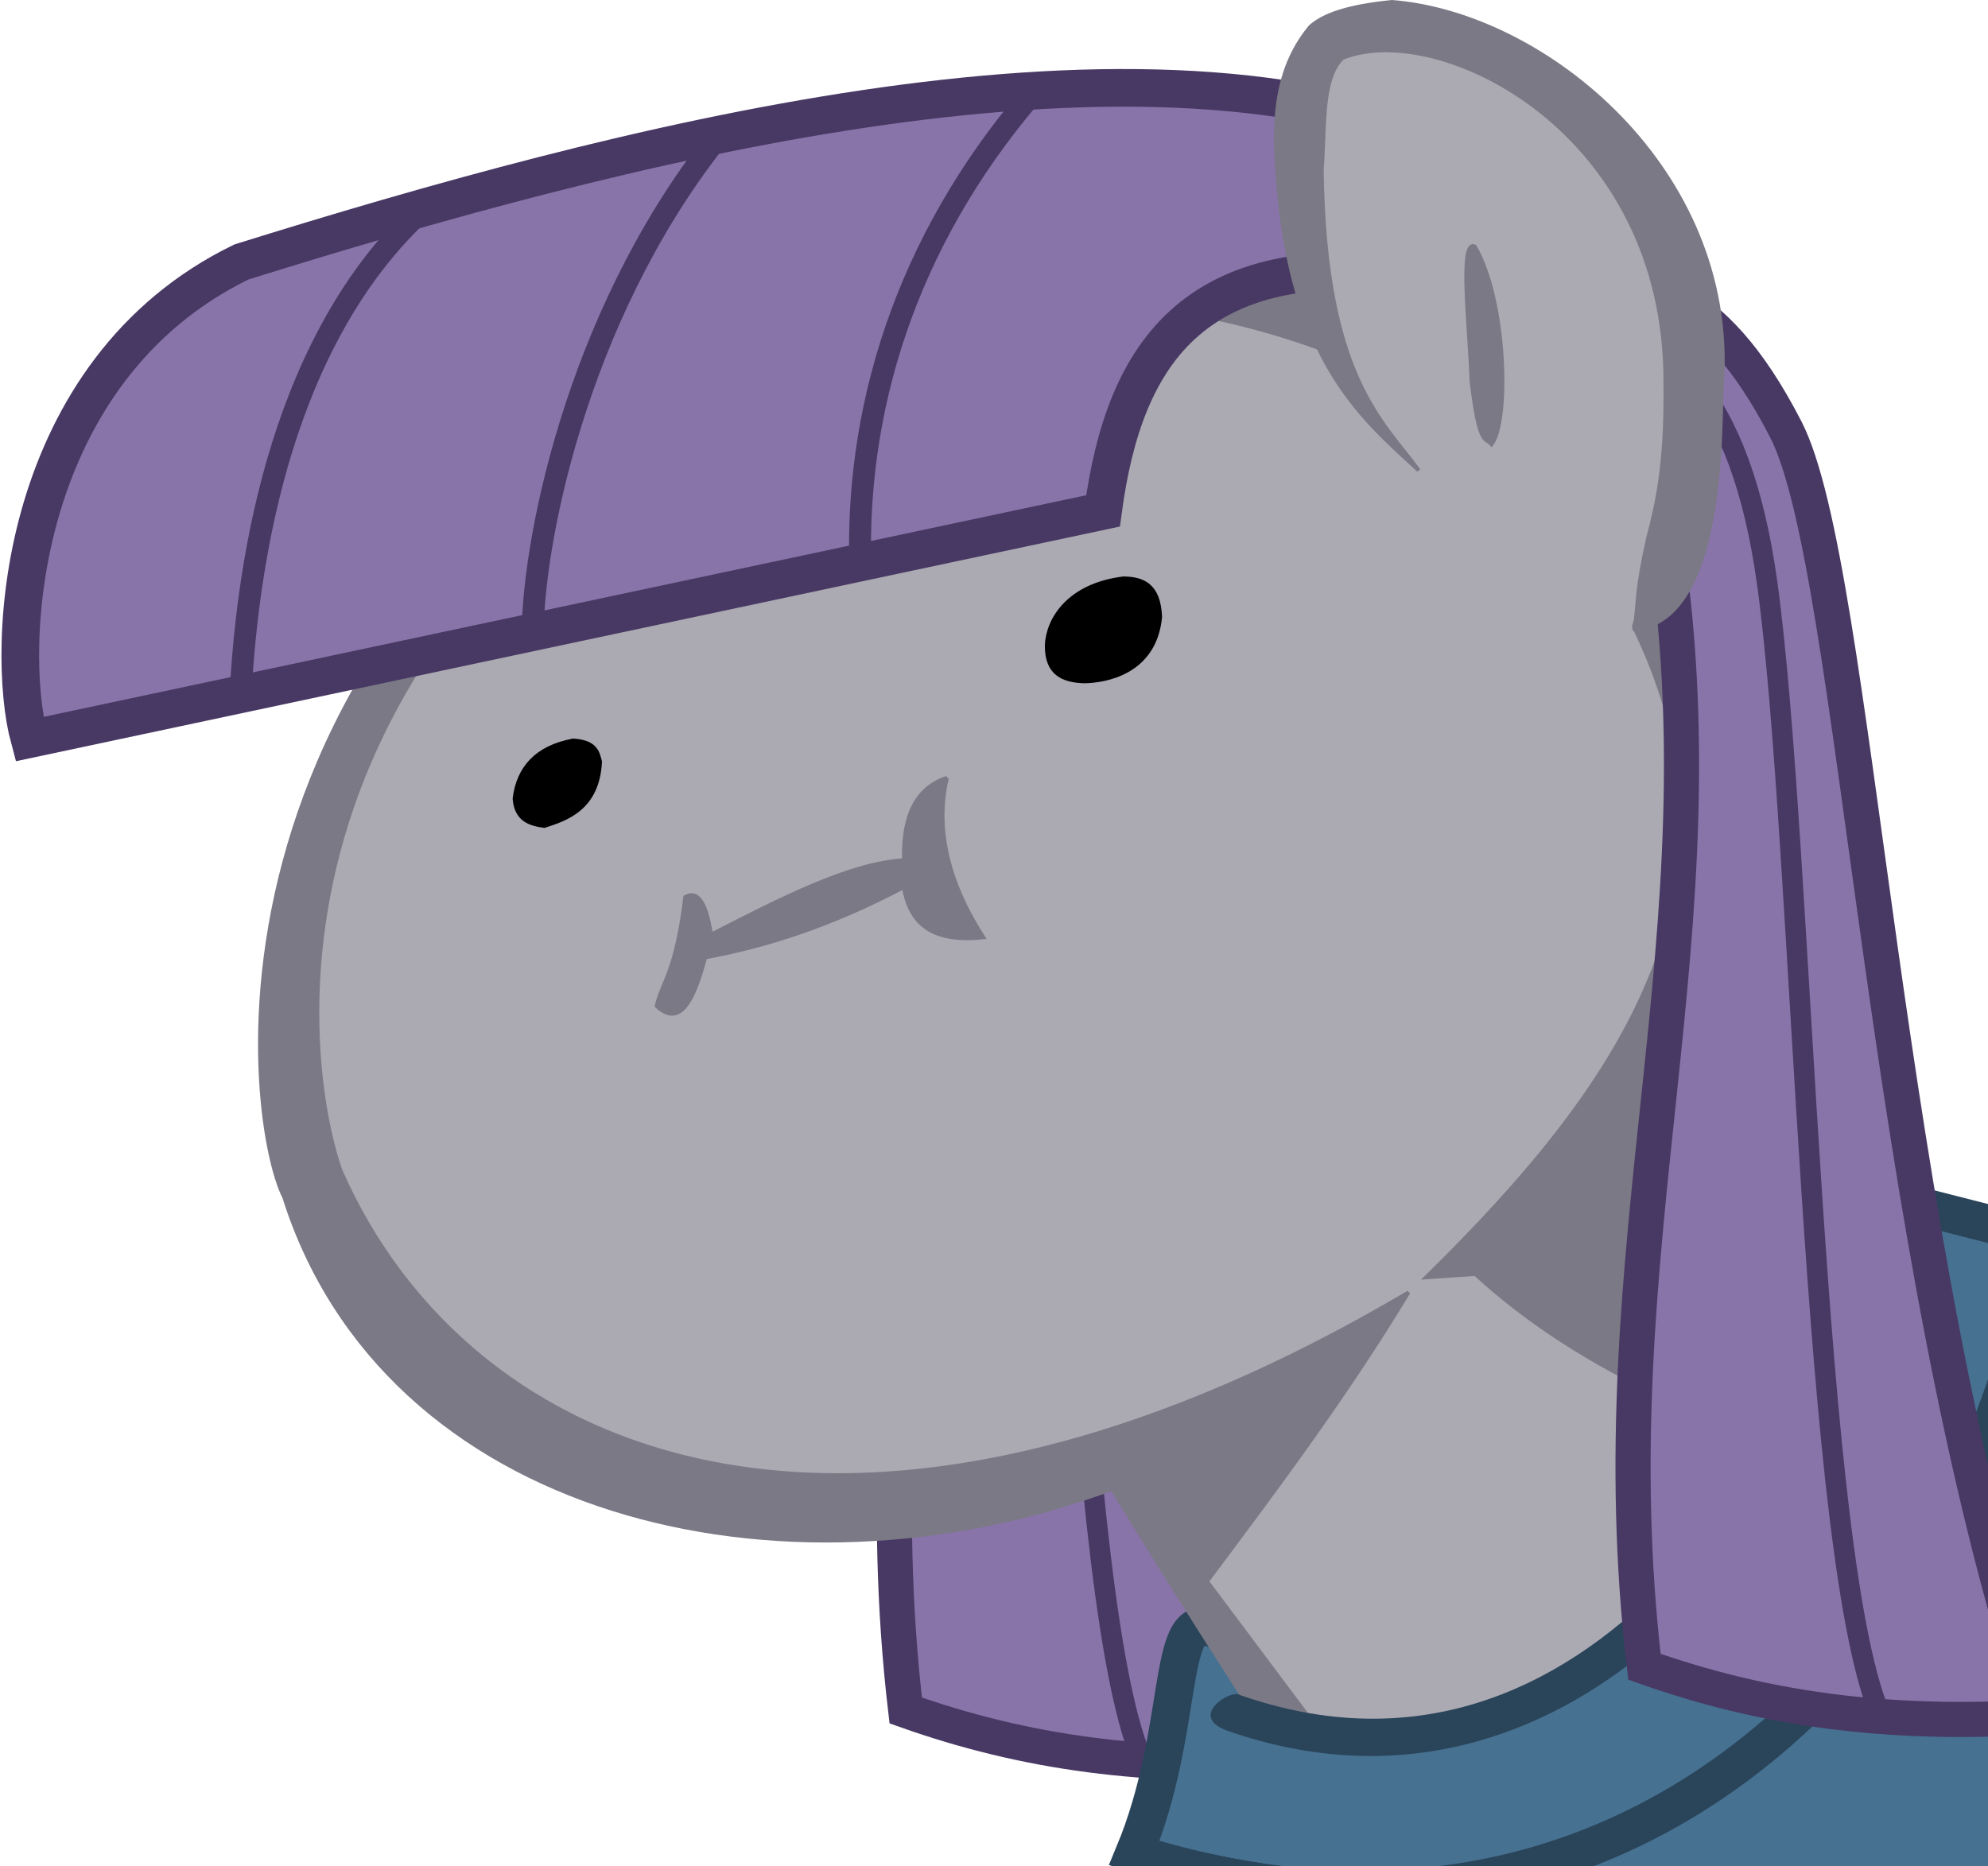 <?xml version="1.0" encoding="UTF-8" standalone="no"?>
<!-- Created with Inkscape (http://www.inkscape.org/) -->

<svg
   xmlns:dc="http://purl.org/dc/elements/1.1/"
   xmlns:cc="http://creativecommons.org/ns#"
   xmlns:rdf="http://www.w3.org/1999/02/22-rdf-syntax-ns#"
   xmlns:svg="http://www.w3.org/2000/svg"
   xmlns="http://www.w3.org/2000/svg"
   xmlns:sodipodi="http://sodipodi.sourceforge.net/DTD/sodipodi-0.dtd"
   xmlns:inkscape="http://www.inkscape.org/namespaces/inkscape"
   width="525.765"
   height="493.688"
   id="svg2"
   version="1.1"
   inkscape:version="0.48.3.1 r9886"
   sodipodi:docname="maudpoker.svg"
   inkscape:export-filename="/home/nano/maud/maudpokerda.png"
   inkscape:export-xdpi="911.50781"
   inkscape:export-ydpi="911.50781">
  <title
     id="title15256">Sunset Shimmer wut face</title>
  <defs
     id="defs4" />
  <sodipodi:namedview
     id="base"
     pagecolor="#ffffff"
     bordercolor="#666666"
     borderopacity="1.0"
     inkscape:pageopacity="0.0"
     inkscape:pageshadow="2"
     inkscape:zoom="0.70710678"
     inkscape:cx="330.43164"
     inkscape:cy="116.20413"
     inkscape:document-units="px"
     inkscape:current-layer="layer3"
     showgrid="false"
     showguides="true"
     inkscape:guide-bbox="true"
     inkscape:window-width="1920"
     inkscape:window-height="990"
     inkscape:window-x="0"
     inkscape:window-y="29"
     inkscape:window-maximized="1"
     fit-margin-top="0"
     fit-margin-left="0"
     fit-margin-right="0"
     fit-margin-bottom="0"
     inkscape:object-paths="false" />
  <g
     inkscape:groupmode="layer"
     id="layer3"
     inkscape:label="back"
     style="display:inline"
     transform="translate(-122.422,-443.75)"
     sodipodi:insensitive="true">
    <g
       style="display:inline"
       id="g5046-5"
       transform="matrix(1.549,0,0,1.549,297.175,-405.506)">
      <path
         sodipodi:nodetypes="ccccc"
         transform="translate(33,379.394)"
         inkscape:connector-curvature="0"
         id="path5044-6"
         d="m -5.954,218.48 c 0,0 28.159,5.182 40.745,31.968 15.603,98.847 28.784,167.363 40.959,219.877 -22.615,-1.701 -45.635,-1.172 -67,-9.75 C 5.748,389.332 29.491,257.177 -5.954,218.48 z"
         style="fill:#8874a9;fill-opacity:1;stroke:none" />
      <path
         sodipodi:nodetypes="sccscs"
         transform="translate(33,379.394)"
         inkscape:connector-curvature="0"
         id="path5040-9"
         d="M 12.134,267.034 C 23.022,335.791 0.351,388.87 8.823,460.959 28.961,468.108 49.944,471.131 76.146,469.545 49.089,387.761 45.261,273.49 32.943,249.625 19.939,224.43 9.291,226.435 -8.12,216.375 2.94,231.109 9.421,249.899 12.134,267.034 z"
         style="fill:none;stroke:#483964;stroke-width:6;stroke-linecap:butt;stroke-linejoin:miter;stroke-miterlimit:4;stroke-opacity:1;stroke-dasharray:none" />
      <path
         sodipodi:nodetypes="csc"
         transform="translate(33,379.394)"
         inkscape:connector-curvature="0"
         id="path5042-5"
         d="M 49.5,470.075 C 37.274,444.011 36.017,320.672 29.764,275.758 25.305,243.727 12.52,230.808 -4.327,232.543"
         style="fill:none;stroke:#483964;stroke-width:3.5;stroke-linecap:butt;stroke-linejoin:miter;stroke-miterlimit:4;stroke-opacity:1;stroke-dasharray:none" />
    </g>
    <path
       style="fill:#467191;fill-opacity:1;stroke:#2a445a;stroke-width:10;stroke-linecap:butt;stroke-linejoin:miter;stroke-miterlimit:4;stroke-opacity:1;stroke-dasharray:none;display:inline"
       d="m 442.203,874.189 c -11.25,-3.831 -6.47,27.637 -19.799,59.751 140.134,43.62 227.601,-69.192 239.709,-162.988 L 594.231,753.627 C 582.022,802.992 548.036,910.224 442.203,874.189 z"
       id="path5169"
       inkscape:connector-curvature="0"
       sodipodi:nodetypes="scccs" />
  </g>
  <g
     inkscape:label="body"
     inkscape:groupmode="layer"
     id="layer1"
     style="display:inline"
     transform="translate(-122.422,-443.75)"
     sodipodi:insensitive="true">
    <g
       id="g5209">
      <path
         inkscape:connector-curvature="0"
         id="path3890"
         d="m 647.679,936.469 -159.286,0 -73.036,-107.143 -74.464,14.821 -83.75,-21.964 -54.643,-62.857 -0.536,-72.857 25.714,-69.643 42.5,-48.036 61.607,-39.286 52.143,-13.214 40.357,2.321 71.25,20.714 43.036,30.357 25.536,36.786 10.714,40.179 -5.714,43.929 -22.321,53.214 100.893,65 z"
         style="fill:#abaab2;fill-opacity:1;stroke:#abaab2;stroke-width:1px;stroke-linecap:butt;stroke-linejoin:miter;stroke-opacity:1" />
      <path
         sodipodi:nodetypes="ccccccccccccccccc"
         inkscape:connector-curvature="0"
         id="path3888"
         d="m 497.725,936.952 -17.046,0 C 458.766,905.156 437.498,871.749 416.534,837.578 328.778,870.104 224.232,844.776 197.584,760.428 187.071,739.789 168.711,601.246 336.48,520.517 c 53.435,-20.002 177.592,-14.579 234.987,79.739 17.98,60.326 4.571,89.639 -7.513,119.829 l 83.716,82.706 0,37.16 C 580.172,825.968 539.221,805.193 512.589,780.755 l -13.036,0.893 c 52.431,-51.442 90.377,-106.078 52.232,-177.5 C 519.389,534.16 417.182,508.607 338.929,530.576 184.393,608.705 202.956,726.672 212.5,753.434 c 34.139,77.543 136.358,118.546 282.411,32.188 -16.506,27.346 -34.896,51.867 -53.259,76.429 z"
         style="fill:#7b7985;fill-opacity:1;stroke:#7b7985;stroke-width:1px;stroke-linecap:butt;stroke-linejoin:miter;stroke-opacity:1" />
    </g>
    <path
       style="fill:#7b7985;fill-opacity:1;stroke:#7b7985;stroke-width:1px;stroke-linecap:butt;stroke-linejoin:miter;stroke-opacity:1"
       d="m 372.857,649.505 c -2.5,10.649 -1.571,24.833 9.643,42.186 -14.038,1.5 -19.429,-3.965 -21.071,-13.258 -19.565,10.32 -36.628,15.638 -52.5,18.571 -2.939,11.154 -6.578,18.738 -12.857,12.857 1.586,-6.721 5.091,-8.75 7.578,-28.857 3.06,-1.659 5.442,0.862 6.819,9.975 18.306,-9.387 36.647,-18.849 51.013,-19.698 -0.342,-12.254 3.637,-19.287 11.376,-21.777 z"
       id="path3114"
       inkscape:connector-curvature="0"
       sodipodi:nodetypes="ccccccccc" />
    <path
       style="fill:#000000;fill-opacity:1;stroke:#000000;stroke-width:1px;stroke-linecap:butt;stroke-linejoin:miter;stroke-opacity:1"
       d="m 274,639.612 c 5.843,0.358 6.489,2.989 7.125,5.625 -0.611,12.501 -9.084,15.171 -14.75,17 -4.021,-0.514 -7.479,-1.793 -7.875,-7.25 1.017,-8.157 5.819,-13.549 15.5,-15.375 z"
       id="path3892"
       inkscape:connector-curvature="0"
       sodipodi:nodetypes="ccccc" />
    <path
       style="fill:#000000;fill-opacity:1;stroke:#000000;stroke-width:1px;stroke-linecap:butt;stroke-linejoin:miter;stroke-opacity:1"
       d="m 419.5,596.737 c 5.107,0.044 9.441,1.689 9.75,10.25 -1.447,14.982 -14.918,16.946 -20.125,17 -5.587,-0.196 -9.914,-2.023 -9.875,-9.5 0.258,-6.732 5.576,-15.901 20.25,-17.75 z"
       id="path3894"
       inkscape:connector-curvature="0"
       sodipodi:nodetypes="ccccc" />
  </g>
  <g
     inkscape:groupmode="layer"
     id="layer7"
     inkscape:label="dress"
     style="display:inline"
     transform="translate(-89.422,-64.356)"
     sodipodi:insensitive="true">
    <path
       style="fill:#467191;fill-opacity:1;stroke:none"
       d="m 416.5,518.575 c 84.769,19.535 139.222,-28.055 168,-132.5 l 48,38.5 -1,143 -205,8 z"
       id="path5207"
       inkscape:connector-curvature="0"
       sodipodi:nodetypes="cccccc" />
    <path
       style="font-size:medium;font-style:normal;font-variant:normal;font-weight:normal;font-stretch:normal;text-indent:0;text-align:start;text-decoration:none;line-height:normal;letter-spacing:normal;word-spacing:normal;text-transform:none;direction:ltr;block-progression:tb;writing-mode:lr-tb;text-anchor:start;baseline-shift:baseline;color:#000000;fill:#2a445a;fill-opacity:1;stroke:none;stroke-width:10;marker:none;visibility:visible;display:inline;overflow:visible;enable-background:accumulate;font-family:Sans;-inkscape-font-specification:Sans"
       d="m 579.12,380.787 c -3.631,29.531 -21.544,73.784 -49.838,102.557 -28.294,28.773 -66.103,45.566 -112.281,29.25 -2.286,-1.138 -13.223,5.566 -3.344,9.438 49.896,17.629 92.629,-1.057 122.75,-31.688 30.121,-30.63 48.594,-72.878 52.562,-105.156 z"
       id="path5159"
       inkscape:connector-curvature="0"
       sodipodi:nodetypes="csccscc" />
    <path
       style="fill:none;stroke:#2a445a;stroke-width:10;stroke-linecap:butt;stroke-linejoin:miter;stroke-miterlimit:4;stroke-opacity:1;stroke-dasharray:none;display:inline"
       d="M 389.404,554.546 C 529.539,598.165 617.006,485.353 629.114,391.557"
       id="path5169-1"
       inkscape:connector-curvature="0"
       sodipodi:nodetypes="cc" />
  </g>
  <g
     inkscape:groupmode="layer"
     id="layer4"
     inkscape:label="sideburn"
     style="display:inline"
     transform="translate(-122.422,-443.75)"
     sodipodi:insensitive="true">
    <g
       style="display:inline"
       id="g5046"
       transform="matrix(1.549,0,0,1.549,492.535,-417.072)">
      <path
         sodipodi:nodetypes="ccccc"
         transform="translate(33,379.394)"
         inkscape:connector-curvature="0"
         id="path5044"
         d="m -5.954,218.48 c 0,0 28.159,5.182 40.745,31.968 15.603,98.847 28.784,167.363 40.959,219.877 -22.615,-1.701 -45.635,-1.172 -67,-9.75 C 5.748,389.332 29.491,257.177 -5.954,218.48 z"
         style="fill:#8874a9;fill-opacity:1;stroke:none" />
      <path
         sodipodi:nodetypes="sccscs"
         transform="translate(33,379.394)"
         inkscape:connector-curvature="0"
         id="path5040"
         d="M 12.134,267.034 C 23.022,335.791 0.351,388.87 8.823,460.959 28.961,468.108 49.944,471.131 76.146,469.545 49.089,387.761 45.261,273.49 32.943,249.625 19.939,224.43 9.291,226.435 -8.12,216.375 2.94,231.109 9.421,249.899 12.134,267.034 z"
         style="fill:none;stroke:#483964;stroke-width:6;stroke-linecap:butt;stroke-linejoin:miter;stroke-miterlimit:4;stroke-opacity:1;stroke-dasharray:none" />
      <path
         sodipodi:nodetypes="csc"
         transform="translate(33,379.394)"
         inkscape:connector-curvature="0"
         id="path5042"
         d="M 49.5,470.075 C 37.274,444.011 36.017,320.672 29.764,275.758 25.305,243.727 12.52,230.808 -4.327,232.543"
         style="fill:none;stroke:#483964;stroke-width:3.5;stroke-linecap:butt;stroke-linejoin:miter;stroke-miterlimit:4;stroke-opacity:1;stroke-dasharray:none" />
    </g>
  </g>
  <g
     inkscape:groupmode="layer"
     id="layer6"
     inkscape:label="forelock"
     transform="translate(-122.422,-443.75)"
     style="display:inline"
     sodipodi:insensitive="true">
    <g
       id="g4999"
       transform="matrix(1.603,-0.43,0.43,1.603,157.31,-477.445)">
      <path
         sodipodi:nodetypes="cccccc"
         transform="translate(33,379.394)"
         inkscape:connector-curvature="0"
         id="path4997"
         d="M 12.055,252.533 C -32.98,235.593 -42.13,266.485 -48.25,275.575 l -174.25,-9.5 c 5.306,-29.405 14.795,-56.377 56.25,-64.75 62.278,-0.417 133.47,-3.123 185.433,30.698 z"
         style="fill:#8874a9;fill-opacity:1;stroke:none" />
      <path
         transform="translate(33,379.394)"
         sodipodi:nodetypes="cccccc"
         inkscape:connector-curvature="0"
         id="path4989"
         d="m 19.385,232.797 c -43.542,-33.44 -127.725,-33.766 -190.151,-31.251 -38.975,7.542 -52.37,49.398 -52.326,64.7 l 174.655,9.192 c 9.652,-23.11 25.152,-38.347 61.394,-21.733 z"
         style="fill:none;stroke:#483964;stroke-width:6;stroke-linecap:butt;stroke-linejoin:miter;stroke-miterlimit:4;stroke-opacity:1;stroke-dasharray:none" />
      <path
         sodipodi:nodetypes="cc"
         transform="translate(33,379.394)"
         inkscape:connector-curvature="0"
         id="path4991"
         d="m -141.75,201.575 c -27.705,15.066 -41.479,49.265 -47.25,67.25"
         style="fill:none;stroke:#483964;stroke-width:3.5;stroke-linecap:butt;stroke-linejoin:miter;stroke-miterlimit:4;stroke-opacity:1;stroke-dasharray:none" />
      <path
         sodipodi:nodetypes="cc"
         transform="translate(33,379.394)"
         inkscape:connector-curvature="0"
         id="path4993"
         d="m -93,202.575 c -28.975,21.762 -45.023,55.283 -48.5,69"
         style="fill:none;stroke:#483964;stroke-width:3.5;stroke-linecap:butt;stroke-linejoin:miter;stroke-miterlimit:4;stroke-opacity:1;stroke-dasharray:none" />
      <path
         sodipodi:nodetypes="cc"
         transform="translate(33,379.394)"
         inkscape:connector-curvature="0"
         id="path4995"
         d="m -40.25,207.075 c -25.643,16.892 -41.44,40.358 -47.75,66.5"
         style="fill:none;stroke:#483964;stroke-width:3.5;stroke-linecap:butt;stroke-linejoin:miter;stroke-miterlimit:4;stroke-opacity:1;stroke-dasharray:none" />
    </g>
  </g>
  <g
     inkscape:groupmode="layer"
     id="layer5"
     inkscape:label="ear"
     style="display:inline"
     transform="translate(-89.422,-64.356)"
     sodipodi:insensitive="true">
    <g
       transform="translate(-33,-379.394)"
       style="display:inline"
       id="g5006">
      <path
         sodipodi:nodetypes="cccccccccc"
         inkscape:connector-curvature="0"
         id="path3978"
         d="m 490.202,451.852 43.487,14.672 36.239,51.619 -1.591,44.194 -17.324,54.978 -54.801,-51.088 -14.672,-16.087 -15.38,-46.492 3.712,-46.139 z"
         style="fill:#abaab2;fill-opacity:1;stroke:#abaab2;stroke-width:1px;stroke-linecap:butt;stroke-linejoin:miter;stroke-opacity:1" />
      <path
         sodipodi:nodetypes="ccccccccccc"
         inkscape:connector-curvature="0"
         id="path3971"
         d="m 497.626,568.171 c -9.504,-13.074 -24.87,-24.727 -25.633,-79.373 0.866,-11.035 -0.196,-24.348 5.48,-29.698 25.068,-10.322 85.771,18.866 85.383,86.09 0.257,21.126 -2.076,31.46 -4.596,41.012 -3.218,14.482 -2.426,16.129 -3.536,23.865 25.29,-1.93 22.305,-59.665 23.158,-65.231 3.528,-56.122 -46.902,-97.445 -87.328,-100.586 -11.902,1.189 -18.096,3.475 -21.567,6.541 -8.309,10.036 -9.591,21.921 -9.016,34.295 2.514,52.667 21.812,68.545 37.653,83.085 z"
         style="fill:#7b7985;fill-opacity:1;stroke:#7b7985;stroke-width:1px;stroke-linecap:butt;stroke-linejoin:miter;stroke-opacity:1" />
      <path
         sodipodi:nodetypes="cccc"
         inkscape:connector-curvature="0"
         id="path3984"
         d="m 516.895,561.277 c 4.694,-5.901 3.967,-37.88 -4.419,-52.326 -4.226,-2.034 -1.412,20.889 -0.884,35.709 2.108,17.454 3.639,14.682 5.303,16.617 z"
         style="fill:#7b7985;fill-opacity:1;stroke:#7b7985;stroke-width:1px;stroke-linecap:butt;stroke-linejoin:miter;stroke-opacity:1" />
    </g>
  </g>
</svg>
